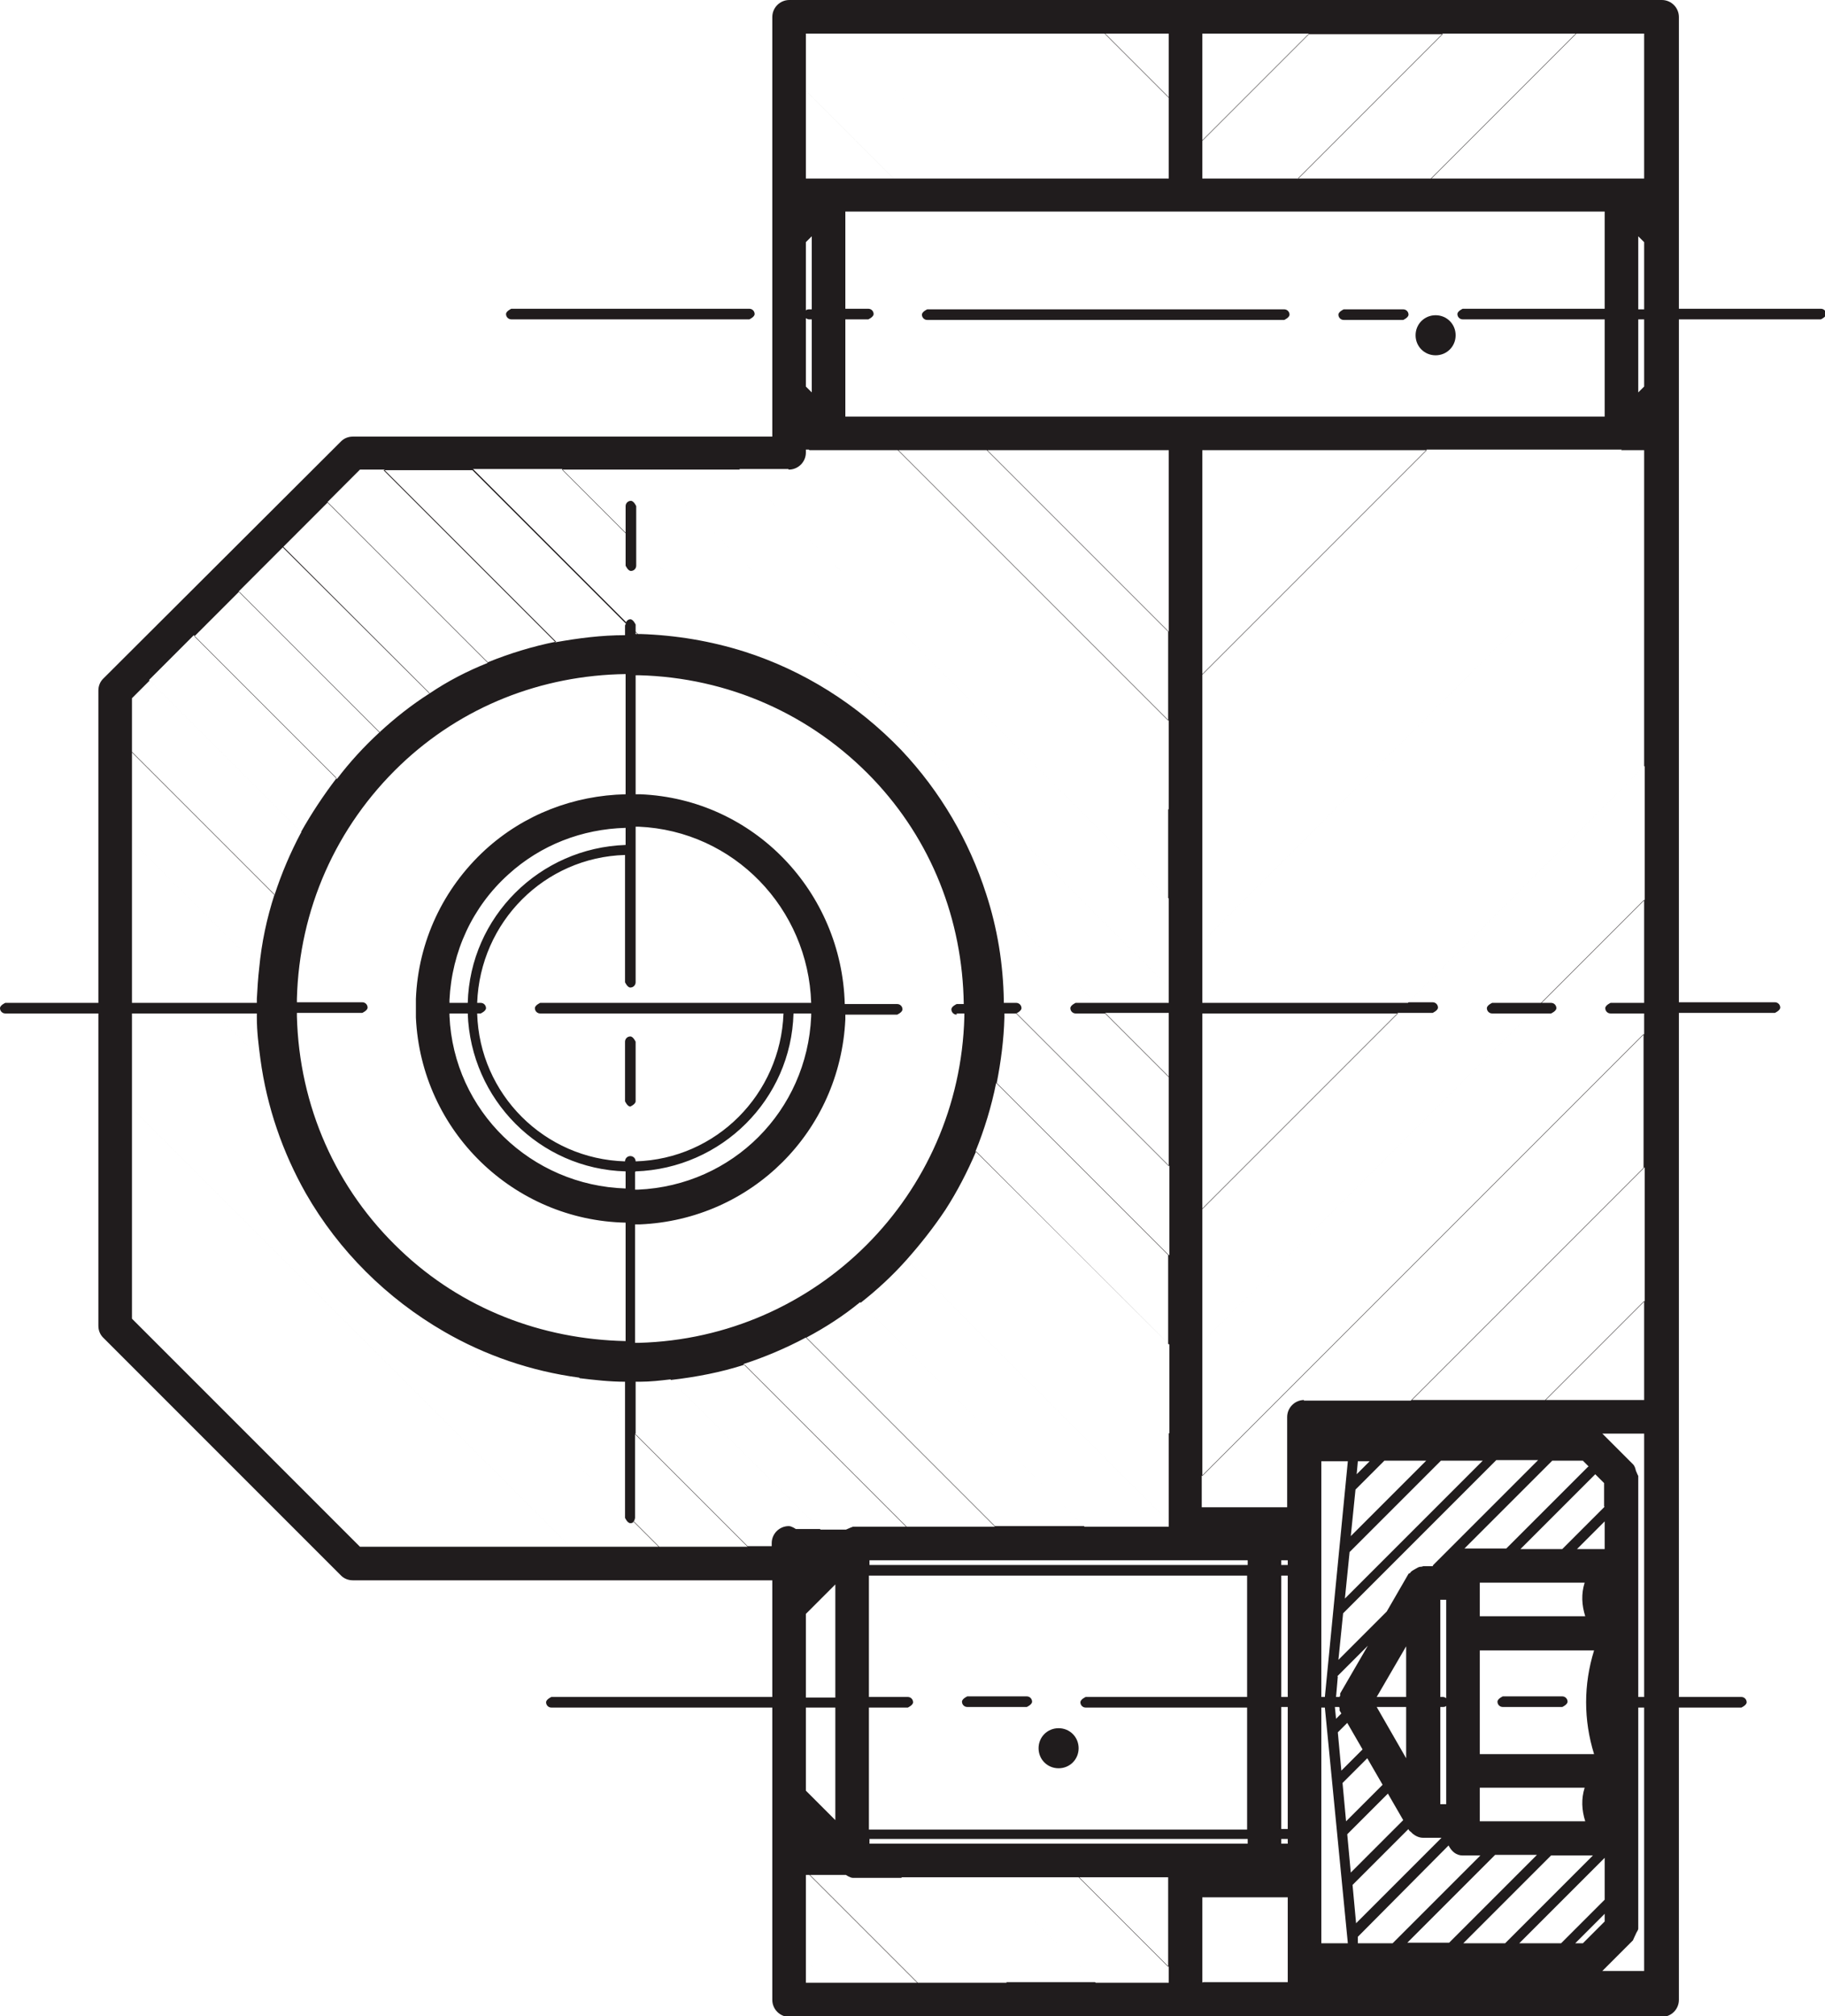 <?xml version="1.0" encoding="UTF-8"?>
<svg id="Vrstva_2" data-name="Vrstva 2" xmlns="http://www.w3.org/2000/svg" viewBox="0 0 30.98 34.22">
  <defs>
    <style>
      .cls-1 {
        fill: #201c1d;
        stroke-width: 0px;
      }
    </style>
  </defs>
  <g id="Layer_1" data-name="Layer 1">
    <g>
      <path class="cls-1" d="M16.42,28.97h1.01s.09-.04.09-.09-.04-.09-.09-.09h-1.01s-.09.04-.09.09.04.09.09.09Z"/>
      <path class="cls-1" d="M25.51,28.97h1.01s.09-.04.09-.09-.04-.09-.09-.09h-1.01s-.09.04-.09.09.04.09.09.09Z"/>
      <path class="cls-1" d="M23.82,5.25h-1.01s-.09.04-.09.09.04.09.09.09h1.01s.09-.04.09-.09-.04-.09-.09-.09Z"/>
      <path class="cls-1" d="M21.8,5.25h-6.06s-.09.04-.09.09.04.09.09.09h6.06s.09-.04.09-.09-.04-.09-.09-.09Z"/>
      <path class="cls-1" d="M8.68,5.42h4.04s.09-.04.09-.09-.04-.09-.09-.09h-4.04s-.09.04-.09.09.04.09.09.09Z"/>
      <path class="cls-1" d="M10.7,18.78s.09-.04.09-.09v-1.01s-.04-.09-.09-.09-.09.04-.09.09v1.01s.04.09.09.09Z"/>
      <path class="cls-1" d="M.09,17.2h1.58v5.3c0,.08.03.15.08.2l4.04,4.04c.05.05.12.08.2.08h7.12v1.98h-3.75s-.09.04-.09.09.04.09.09.09h3.75v4.96c0,.16.13.29.29.29h14.81c.16,0,.29-.13.29-.29v-4.96h1.06s.09-.04.09-.09-.04-.09-.09-.09h-1.06v-11.61h1.63s.09-.04.09-.09-.04-.09-.09-.09h-1.63V5.42h2.41s.09-.04.09-.09-.04-.09-.09-.09h-2.41V.29c0-.16-.13-.29-.29-.29h-14.81c-.16,0-.29.13-.29.29v7.12h-7.12c-.08,0-.15.03-.2.08L1.75,11.52c-.05.05-.08.12-.08.2v5.3H.09s-.09.04-.09.09.04.09.09.09ZM6.11,7.97h.41l2.92,2.92c-.4.08-.79.2-1.16.35l-2.72-2.72.55-.55ZM24.83,5.42h2.41v1.65h-12.89v-1.65h.39s.09-.04.09-.09-.04-.09-.09-.09h-.39v-1.65h12.89v1.65h-2.41s-.09.04-.09.09.04.09.09.09ZM20.41,33.65v-1.45h1.45v.46l-.98.98h-.46ZM15.41,28.8h-.66v-2.06h6.42v2.06h-2.74s-.09.04-.09.09.04.09.09.09h2.74v2.07h-6.42v-2.07h.66s.09-.04.09-.09-.04-.09-.09-.09ZM6.11,26.25l-3.87-3.87v-.55l4.42,4.42h-.55ZM2.24,12.76l2.42,2.42c-.13.4-.22.82-.26,1.25l-2.16-2.16v-1.51ZM18.26,17.2h.5l1.08,1.08v1.51l-2.59-2.59s.09-.04.09-.09-.04-.09-.09-.09h-.17l-.04-.04c-.01-.62-.11-1.23-.3-1.81l1.85,1.85h-.33s-.09.04-.09.09.04.09.09.09ZM13.68,6.56v-1.16s.03.02.05.02h.05v1.24l-.1-.1ZM13.73,5.25s-.04,0-.05.02v-1.16l.1-.1v1.24h-.05ZM14.07,3.03h-.39v-1.49l1.49,1.49h-1.1ZM14.07,7.64h1.18l4.59,4.59v1.51l-6.1-6.1h.33ZM27.52,7.64h.39v.84l-7.5,7.5v-2.27l6.08-6.08h1.04ZM27.34,17.2h.57v.35l-7.5,7.5v-2.27l5.58-5.58h.34s.09-.04.09-.09-.04-.09-.09-.09h-.17l1.75-1.75v1.75h-.57s-.09.04-.09.09.04.09.09.09ZM14.76,31.21h6.42v.08h-6.42v-.08ZM2.24,17.2h1.41l.77.77c.11.82.38,1.59.77,2.28l-2.95-2.95v-.1ZM25.32,17.2h.67l-5.58,5.58v-2.27l3.32-3.32h.59s.09-.04.09-.09-.04-.09-.09-.09h-.41l4.01-4.01v2.27l-1.75,1.75h-.84s-.09.04-.09.09.04.09.09.09ZM22.14,23.76c-.16,0-.29.13-.29.29v1.53h-1.45v-.53l7.5-7.5v2.27l-3.95,3.95h-1.82ZM26.96,24.89l-1.39,1.39h-.71l1.49-1.49h.52l.1.1ZM19.84,31.87h0s0,0,0,0h0ZM22.43,31.92v-2.94h.06l.39,4h-.45v-1.06ZM15.38,25.91l-2.76-2.76c.37-.12.72-.27,1.06-.45l3.21,3.21h-1.51ZM16.24,17.2h.13s0,.04,0,.06c-.08,3.02-2.5,5.45-5.53,5.53-.02,0-.04,0-.06,0v-2.01s.05,0,.08,0c1.9-.08,3.4-1.58,3.49-3.48,0-.03,0-.05,0-.08h.88s.09-.04.09-.09-.04-.09-.09-.09h-.89c-.05-1.9-1.54-3.48-3.47-3.56-.03,0-.05,0-.08,0v-2.02s.04,0,.06,0c1.51.04,2.92.66,3.97,1.76.99,1.04,1.52,2.39,1.54,3.82h-.12s-.09.04-.09.09.04.09.09.09ZM20.41,17.2h1.05l-1.05,1.05v-1.05ZM20.41,18.25l1.05-1.05h2.27l-3.32,3.32v-2.27ZM19.84,25.83l-4.45-4.45c.24-.27.46-.55.66-.85l3.79,3.79v1.51ZM19.84,24.32l-3.79-3.79c.2-.31.37-.64.52-.99l3.28,3.28v1.51ZM19.84,22.81l-3.28-3.27c.15-.37.27-.76.35-1.16l2.92,2.92v1.51ZM9.17,17.02s-.09.04-.09.09.04.09.09.09h4.13c-.05,1.37-1.14,2.47-2.51,2.51h0c0-.05-.04-.09-.09-.09s-.09.04-.09.09h0c-1.37-.04-2.47-1.14-2.51-2.51h.06s.09-.04.09-.09-.04-.09-.09-.09h-.06c.05-1.37,1.14-2.47,2.51-2.51v2.16s.04.09.09.09.09-.04.09-.09v-2.64s.03,0,.05,0c1.62.07,2.88,1.39,2.93,2.99h-4.59ZM10.62,14.34c-1.46.05-2.64,1.22-2.68,2.68h-.31s0-.03,0-.05c.04-.82.39-1.58,1-2.13.55-.5,1.25-.77,1.99-.79v.3ZM7.63,17.2h.31c.05,1.46,1.22,2.64,2.68,2.68v.29c-1.6-.05-2.92-1.31-2.99-2.93,0-.02,0-.03,0-.05ZM10.79,19.88c1.46-.05,2.64-1.22,2.68-2.68h.3s0,.03,0,.05c-.07,1.6-1.33,2.87-2.94,2.94-.02,0-.03,0-.05,0v-.3ZM10.62,13.48c-.88.02-1.72.34-2.38.94-.72.66-1.14,1.56-1.18,2.53,0,.11,0,.22,0,.32,0,0,0,0,0,0,0,0,0,0,0,0,.09,1.93,1.66,3.44,3.56,3.48v2.01c-1.43-.03-2.78-.55-3.82-1.54-1.1-1.04-1.72-2.45-1.76-3.97h0s0-.04,0-.06h1.11s.09-.04.09-.09-.04-.09-.09-.09h-1.11s0-.04,0-.06c.04-1.51.66-2.92,1.76-3.97,1.04-.99,2.39-1.52,3.82-1.54v2.02ZM16.9,25.91l-3.21-3.21c.32-.17.63-.37.91-.6l3.8,3.8h-1.51ZM18.41,25.91l-3.8-3.8c.28-.22.54-.46.78-.73l4.45,4.45v.08h-1.43ZM22.43,25.86v-1.06h.45l-.39,4h-.06v-2.94ZM24.84,32.98l1.49-1.49h.71l-1.49,1.49h-.71ZM22.7,28.45l.52-.52-.47.81s0,.03,0,.04c0,0-.01.01-.01.02h-.06l.03-.35ZM26.91,30.91h-1.79v-.57h1.78c-.06.19-.05.38.01.57ZM24.55,30.62h-.1v-1.65h.05s.04,0,.05-.02v1.67ZM23.87,29.84l-.5-.87h.5v.87ZM23.37,28.8l.5-.86v.86h-.5ZM22.73,28.97s.01.01.01.02c0,.01,0,.03,0,.04l.03.05-.09.09-.02-.2h.06ZM22.87,29.24l.26.45-.36.36-.06-.65.16-.16ZM23.21,29.84l.26.45-.62.62-.06-.65.43-.43ZM23.56,30.44l.26.45-.89.89-.06-.65.69-.69ZM23.91,31.05h0s.02.03.04.04c.01.01.02.02.03.03.05.04.11.07.18.07,0,0,0,0,0,0h.31l-1.45,1.45-.06-.65.95-.95ZM24.55,28.82s-.03-.02-.05-.02h-.05v-1.65h.1v1.67ZM23.05,32.98v-.11s1.54-1.55,1.54-1.55c.05.1.13.17.24.17h.3l-1.49,1.49h-.59ZM25.38,31.48h.71l-1.49,1.49h-.71l1.49-1.49ZM27.06,28.01c-.18.58-.18,1.18,0,1.76h-1.94v-1.76h1.94ZM24.32,26.58h-.16s-.02.01-.04.01c-.04,0-.06.02-.1.04-.03.02-.06.03-.08.06,0,.01-.02.01-.03.02l-.37.64-.82.82.08-.79,2.6-2.6h.71l-1.78,1.78ZM22.83,27.13l.08-.79,1.55-1.55h.71l-2.33,2.33ZM22.93,26.07l.08-.79.49-.49h.71l-1.28,1.28ZM23.03,25.02l.02-.22h.2l-.22.22ZM25.79,32.98l1.45-1.45v.71l-.74.74h-.71ZM27.24,26.29h-.47l.47-.47v.47ZM26.9,26.86c-.06.19-.05.38.01.57h-1.79v-.57h1.78ZM27.91,13.01l-4.01,4.01h-2.27l6.28-6.28v2.27ZM27.91,10.74l-6.28,6.28h-1.22v-1.04l7.5-7.5v2.27ZM19.84,21.3l-2.92-2.92c.07-.36.12-.73.13-1.11h0s0-.05,0-.07h.21s0,0,0,0l2.59,2.59v1.51ZM17.04,17.02s0-.03,0-.04l.04.04h-.04ZM4.36,17.27s0,0,0,0c0,.24.03.47.06.7l-.77-.77h.71s0,.05,0,.07ZM9.84,23.39l.77.77v1.51l-3.07-3.07c.69.4,1.47.67,2.29.78ZM9.84,23.39c.25.03.51.06.77.06v.71l-.77-.77ZM12.63,23.15l2.76,2.76h-.91s-.08.03-.12.05h-.43l-2.54-2.54c.43-.05.85-.13,1.25-.26ZM14.76,26.53v-.05h6.42v.08h-6.42v-.03ZM21.75,26.48h.11v.08h-.11v-.08ZM21.86,26.74v2.06h-.11v-2.06h.11ZM21.86,28.97v2.07h-.11v-2.07h.11ZM21.86,31.21v.08h-.11v-.08h.11ZM19.83,31.86h0v1.52l-1.52-1.52h1.51ZM26.87,32.98h-.13l.5-.5v.13l-.37.37ZM27.24,25.57l-.72.72h-.71l1.27-1.27.15.15v.4ZM23.97,23.76l3.95-3.95v2.27l-1.68,1.68h-2.27ZM20.41,13.71v-2.27l3.81-3.81h2.27l-6.08,6.08ZM20.41,11.45v-2.27l1.54-1.54h2.27l-3.81,3.81ZM20.41,9.18v-1.54h1.54l-1.54,1.54ZM19.84,7.7l-.06-.06h.06v.06ZM19.78,7.64l.06.06v1.51l-1.57-1.57h1.51ZM18.27,7.64l1.57,1.57v1.51l-3.08-3.08h1.51ZM16.75,7.64l3.08,3.08v1.51l-4.59-4.59h1.51ZM19.84,17.26v1.01l-1.08-1.08h1.08v.06ZM10.79,10.77v-.04l.03.03s-.02,0-.03,0ZM2.24,14.27l2.16,2.16c-.02.17-.03.34-.04.52,0,.02,0,.05,0,.07h-.88l-1.24-1.24v-1.51ZM3.48,17.02h-1.24v-1.24l1.24,1.24ZM2.24,21.83v-1.51l5.93,5.93h-1.51l-4.42-4.42ZM2.24,20.32v-1.51l7.44,7.44h-1.51l-5.93-5.93ZM2.24,18.81v-1.51l2.95,2.95c.56.98,1.38,1.79,2.35,2.35l3.07,3.07v.09s.04.09.09.09c.02,0,.04,0,.06-.03l.43.43h-1.51l-7.44-7.44ZM10.76,25.82s.02-.04.02-.06v-1.42l1.91,1.91h-1.51l-.43-.43ZM10.79,24.33v-.88s.05,0,.07,0c.18,0,.35-.02.52-.04l2.54,2.54h-.41s-.07-.05-.12-.05c-.16,0-.29.13-.29.29v.05h-.41l-1.91-1.91ZM13.68,33.27l.38.38h-.38v-.38ZM13.68,33.27v-1.45h.06l1.83,1.83h-1.51l-.38-.38ZM13.74,31.82h.62s.07.05.12.05h.83l1.78,1.78h-1.51l-1.83-1.83ZM15.3,31.86h1.51l1.78,1.78h-1.51l-1.78-1.78ZM16.81,31.86h1.51l1.52,1.52v.27h-1.24l-1.78-1.78ZM21.86,32.66v.98h-.98l.98-.98ZM26.23,23.76l1.68-1.68v1.68h-1.68ZM27.91,3.03h-1.35l1.35-1.35v1.35ZM27.91,1.68l-1.35,1.35h-2.27l2.46-2.46h1.16v1.11ZM24.3,3.03h-2.27l2.46-2.46h2.27l-2.46,2.46ZM22.03,3.03h-1.62v-.64l1.81-1.81h2.27l-2.46,2.46ZM20.41,2.38V.57h1.81l-1.81,1.81ZM19.84,1.65l-1.08-1.08h1.08v1.08ZM19.84,1.66v1.37h-.14l-2.46-2.46h1.51l1.08,1.08ZM19.7,3.03h-1.51l-2.46-2.46h1.51l2.46,2.46ZM18.19,3.03h-1.51l-2.46-2.46h1.51l2.46,2.46ZM16.68,3.03h-1.51l-1.49-1.49v-.97h.54l2.46,2.46ZM13.39,7.97c.16,0,.29-.13.29-.29v-.05h.05l6.1,6.1v1.51l-7.28-7.28h.83ZM19.84,15.25v1.51L11.05,7.97h1.51l7.28,7.28ZM19.84,16.76v.26h-1.25l-1.85-1.85c-.29-.9-.77-1.73-1.44-2.44-.75-.78-1.66-1.35-2.66-1.67l-1.84-1.84v-.63s-.04-.09-.09-.09-.09.04-.09.09v.46l-1.08-1.08h1.51l8.79,8.79ZM10.62,9.05v.55s.04.09.09.09.09-.04.09-.09v-.38l1.84,1.84c-.57-.18-1.16-.28-1.77-.3-.01,0-.02,0-.04,0l-.04-.04v-.12s-.04-.09-.09-.09c-.03,0-.06.02-.07.05l-2.6-2.6h1.51l1.08,1.08ZM10.63,10.58s-.02.02-.02.04v.16c-.4,0-.79.05-1.18.12l-2.92-2.92h1.51l2.6,2.6ZM8.28,11.25c-.35.14-.68.31-.99.52l-2.49-2.48.76-.76,2.72,2.72ZM7.29,11.77c-.3.19-.59.42-.85.66l-2.39-2.39.76-.76,2.49,2.49ZM6.44,12.43c-.26.24-.5.5-.72.79l-2.42-2.42.76-.76,2.39,2.39ZM5.71,13.21c-.22.29-.42.59-.6.91l-2.58-2.58.76-.76,2.42,2.42ZM5.11,14.13c-.18.34-.33.69-.45,1.06l-2.42-2.42v-.92l.3-.3,2.58,2.58ZM13.68,27.39l.5-.5v1.92h-.5v-1.41ZM14.18,28.97v1.92l-.5-.5v-1.41h.5ZM27.91,33.45h-.71l.52-.52s.03-.07.05-.11c.01-.03.04-.06.04-.09v-3.75h.1v4.47ZM27.81,28.8v-3.75s-.03-.06-.04-.09c-.01-.04-.02-.08-.05-.11l-.52-.52h.71v4.47h-.1ZM27.91,6.56l-.1.1v-1.24h.1v1.14ZM27.81,5.25v-1.24l.1.1v1.14h-.1Z"/>
      <path class="cls-1" d="M17.97,30.01c.19,0,.34-.15.34-.34s-.15-.34-.34-.34-.34.15-.34.34.15.34.34.34Z"/>
      <path class="cls-1" d="M24.37,5.35c-.19,0-.34.15-.34.34s.15.34.34.34.34-.15.34-.34-.15-.34-.34-.34Z"/>
    </g>
  </g>
</svg>